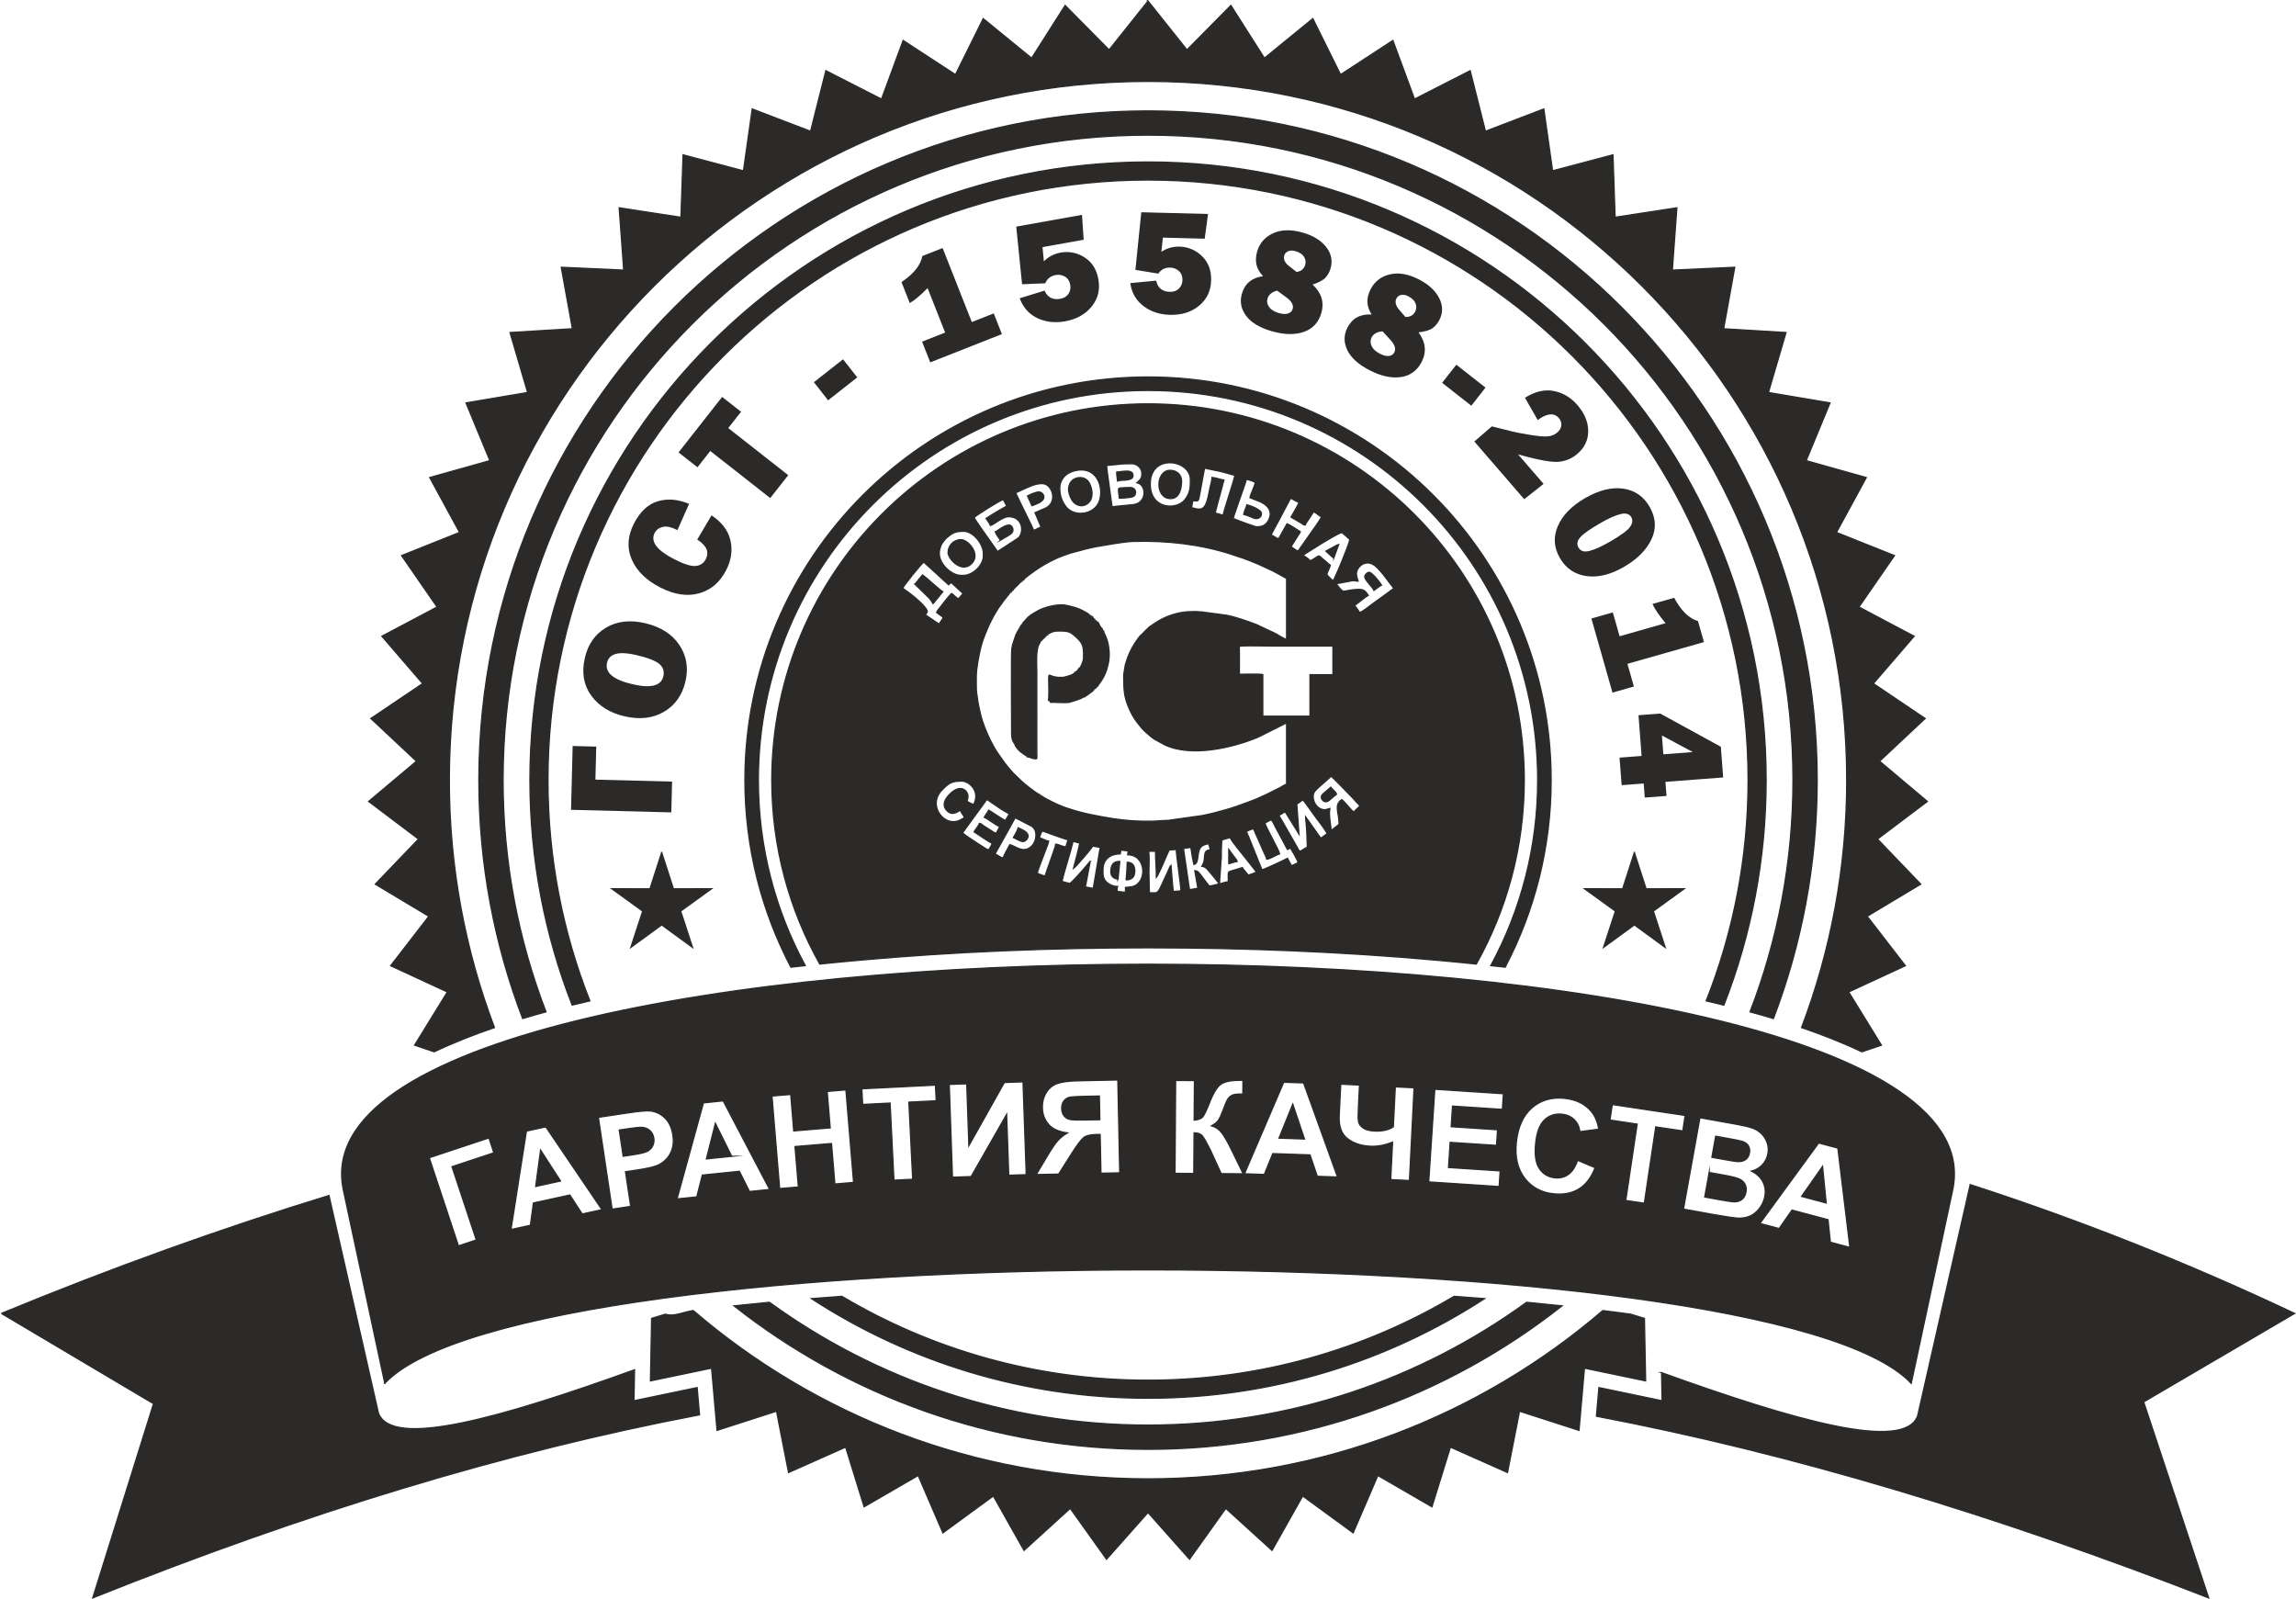 <?xml version="1.0" encoding="UTF-8"?> <!-- Creator: CorelDRAW 2020 (64-Bit) --> <svg xmlns="http://www.w3.org/2000/svg" xmlns:xlink="http://www.w3.org/1999/xlink" xmlns:xodm="http://www.corel.com/coreldraw/odm/2003" xml:space="preserve" width="361.682mm" height="251.868mm" style="shape-rendering:geometricPrecision; text-rendering:geometricPrecision; image-rendering:optimizeQuality; fill-rule:evenodd; clip-rule:evenodd" viewBox="0 0 8434.47 5873.6"> <defs> <style type="text/css"> <![CDATA[ .str0 {stroke:#2B2A29;stroke-width:4.66;stroke-miterlimit:22.926} .fil0 {fill:#2B2A29} .fil1 {fill:#2B2A29;fill-rule:nonzero} ]]> </style> </defs> <g id="Слой_x0020_1">  <path class="fil0 str0" d="M5.2 4824.77c405.5,-167.35 806.56,-311.47 1203.31,-433.12l181.47 798.46c47.51,133.54 450.31,18.38 940.99,-158.3l-2.18 113.8 232.15 -48.39 8.76 100c-712.69,135.5 -1446.28,359.12 -2228.84,672.39l223.18 -713.32 -558.83 -331.51zm3356.04 -2678.73l13.67 -17.13c2.68,-3.41 3.72,-4.65 6.47,-8.12 3.12,-3.94 4.89,-5.01 7.42,-8.79 15.32,10.26 63.67,55.84 74.58,61.61l-35.67 43.78c-2.22,-3.31 -3.91,-6.61 -6.24,-9.97 -2.47,-3.56 -4.84,-6.46 -7.64,-10.2l-52.6 -51.17zm-45.4 14.59c23.7,15.87 78.78,58.09 89.3,81.15 3.79,8.3 -2.84,8.53 -4.99,17.76 9.1,4.81 44.35,30.85 50.26,32.43 5.67,-10.72 12.99,-17.45 14.59,-24.32l-24.32 -17.84c1.41,-5.26 8.91,-13.5 12.51,-18.3 5.62,-7.48 36.09,-47.05 42.62,-51.42 9.3,6.23 15.21,14.64 24.32,19.46 4.83,-3.24 5.1,-4.23 8.79,-9.04 3.53,-4.58 6.09,-6.01 9.04,-10.42l-43.78 -40.54 -9.43 8.42 -91.1 -83.01c-11.59,7.76 -71.7,84.08 -77.83,95.66zm1673.28 -25.94l0 0zm24.32 -16.21c0,-7.12 9.09,-16.21 16.21,-16.21 10.95,0 41.5,39.65 45.4,47.02 -4.65,1.24 -19.6,14.12 -27.56,19.46 -2.38,-8.91 -34.05,-37.99 -34.05,-50.26zm-24.32 16.21c-8.63,0 -11.06,-2.39 -20.96,-1.58l-60.11 11.31c2.36,3.53 3.13,3.72 6.08,6.9 3.11,3.34 3,3.92 5.75,7.22 15.45,18.48 12.89,13.39 39.36,9.5 13.56,-1.99 41.86,-6.49 52.9,2.01 5.07,3.9 10.8,11.34 14.28,16.53 -9.62,5.09 -37.08,28.46 -50.26,37.29 4.43,6.62 16.62,21.41 17.83,25.94 10.48,-0.87 37.73,-24.3 47.01,-30.82l61.18 -44.22c5.07,-3.78 10.56,-9.27 16.66,-10.9 -0.6,-7.18 -2.09,-7.36 -5.76,-12.07l-25.27 -33.11c-8.19,-11.06 -25.1,-31.46 -36.1,-40.1 -17.98,-14.12 -38.94,-14.87 -54.92,0.51 -23.51,22.64 -10.86,41.85 -7.66,55.58zm-841.5 -343.73c6.61,0 13.56,-0.33 19.04,5.28 7.22,7.4 6.18,20.07 -0.84,25.9 -3.92,3.26 -9.63,3.96 -16.06,5.01 -9.24,1.51 -26.36,2.72 -37.81,2.72 0,-6.95 -5.56,-32.12 -1.82,-35.83 2.43,-2.4 30.79,-3.09 37.49,-3.09zm-45.4 -56.75c25.25,-2.1 59.99,-11.67 59.99,12.97 0,21.82 -46.15,14.37 -56.75,19.46 -0.89,-10.66 -3.24,-20.09 -3.24,-32.43zm-37.29 -24.32c0,8.55 19.92,149.45 20.18,149.9 2.2,3.92 -0.66,1.94 5.86,1.39 3.49,-0.29 7.51,-1.01 10.33,-1.42l59.18 -5.69c53.08,-4.04 53.61,-72.26 16.33,-80.95 14.34,-12.47 17.84,-16.49 17.84,-35.67 0,-17.73 -18.39,-34.05 -35.67,-34.05 -22.1,0 -33.8,-0.01 -55.59,2.78l-38.45 3.71zm-389.13 274.02c-2.94,-2.16 -18.9,-24.1 -19.46,-30.81 4.96,-1.33 7.57,-3.96 11.34,-6.5 10.82,-7.29 26.56,-17.82 40.55,-17.82 5.48,0 12.97,8.3 12.97,17.84 0,11.73 -10.93,16.6 -18.79,21.75l-26.61 15.55zm-97.28 -82.69c1.63,6.13 57.86,85.03 63.92,93.36 7.86,10.8 14.85,20.78 22.02,31.49l76.6 -49.86c22.71,-22.51 15.52,-78.23 -36.07,-78.23 -21.28,0 -55,29.75 -66.48,32.43 -1.58,-5.93 -12.46,-20.33 -16.21,-25.94 12.02,-8.05 24.19,-15.28 36.99,-23.01 13.16,-7.95 25.69,-15.24 39.22,-22.39 -4.42,-8.35 -8.55,-15.97 -12.97,-24.32 -9.71,2.26 -101.28,58.65 -107.01,66.48zm-95.66 128.09c0,-24.61 20.34,-47.02 47.02,-47.02 25.78,0 73.65,51.72 40.19,87.21 -36.15,38.34 -87.21,-15.36 -87.21,-40.19zm-32.43 3.24c0,40.39 45.38,81.07 79.45,81.07l9.73 0c33.66,0 72.96,-37.2 72.96,-71.34l0 -8.11c0,-36.32 -37.42,-82.69 -72.96,-82.69 -20.67,0 -36.16,2.91 -53.02,16.7 -14.49,11.84 -8.72,6.21 -20.33,20.21 -3.36,4.05 -5.41,7.07 -7.77,11.69 -3.98,7.79 -8.05,20.68 -8.05,32.48zm685.85 1199.83c1.75,-3.66 4.86,-56.35 4.86,-64.86 20.42,0 27.56,14.43 27.56,32.43 0,21.5 -11.49,31.96 -32.43,32.43zm-29.19 -3.24c-20.23,-1.68 -28.56,-14.75 -26.13,-34.1 2.54,-20.21 10.11,-30.75 32.61,-30.75l-6.49 64.86zm8.11 -92.42c-38.73,0 -63.23,22.1 -63.23,56.75 0,14.71 -1.39,23.49 5.34,36.82 7.6,15.06 29.23,25.99 48.17,26.42 -2.67,4.75 -1.62,9.57 -1.62,17.84l30.81 3.24 0 -17.84c5.26,0 21.86,-2 26.02,-3.16 55.26,-15.45 49.91,-116.82 -17.91,-116.82 0,-8.15 1.46,-7.26 1.62,-14.59 -4.27,-0.36 -25.03,-2.03 -27.56,-3.25 0,8.15 -0.18,8.41 -1.62,14.59zm755.57 -191.33c-7.16,0 -12.62,-5.55 -15.24,-10.86 -3.64,-7.39 -0.86,-12.6 4.22,-17.98l28.85 -24.67c5.93,8.85 18.11,14.84 21.08,25.94 -13.89,9.3 -28.56,27.56 -38.91,27.56zm-47.02 -21.08c0,28.79 20.67,50.26 42.16,50.26 5.64,0 14.12,-3.62 19.46,-4.86 -0.16,7.1 -1.62,6.09 -1.62,17.84 0,21.18 4.8,42.94 6.49,63.23l29.19 -22.7c0,-43.76 -20.22,-70.74 9.73,-90.8 8.43,5.65 33.67,38.63 43.78,45.4l23.09 -22.31c-3.86,-5.57 -8.33,-9.17 -12.97,-13.75 -5.46,-5.39 -7.59,-9.31 -12.94,-14.63 -12.56,-12.5 -73.45,-76.34 -79.88,-80.64 -4,2.68 -4.92,4.36 -8.5,7.71l-28.39 25.11c-10.64,10.58 -29.58,21.96 -29.58,40.14zm-898.25 -1126.87c0,-46.89 58.47,-57.13 76.26,-22.76 10.34,19.99 16.62,52.15 -2.03,71.05 -19.5,19.77 -48.07,13.58 -61.84,-8.8 -5.56,-9.03 -12.39,-25.92 -12.39,-39.49zm-32.43 -6.49c0,27.84 5.88,46.15 20.39,67.16 24.66,35.72 80.59,35.87 109.99,6.47 6.14,-6.14 10.45,-12.22 13.74,-20.31 18.1,-44.47 -0.91,-118.18 -64.67,-118.18 -20.72,0 -42.37,7.68 -54.49,16.85 -12.23,9.25 -24.95,27.45 -24.95,48zm870.69 1162.54l8.11 110.26 -50.26 -81.07c-8.97,2.09 -13.72,9.26 -22.7,11.35 0.54,6.48 5.6,11.94 8.61,17.34l65.98 115.62c9.02,-0.75 20.41,-12.25 29.19,-14.59l-2.07 -56.31c-1.03,-7.51 -0.56,-18.58 -1.86,-27.32 -0.99,-6.59 -2.56,-22.52 -2.56,-28.25l55.13 77.83c9.71,-2.59 14.99,-12.1 24.32,-14.59 -0.66,-7.89 -38.29,-56.5 -43.55,-63.46 -7.01,-9.27 -40.48,-57.61 -45.63,-61.38 -5.75,1.53 -12.15,9.01 -22.7,14.59zm-463.72 -1122.01c-57.8,0 -55.11,-103.77 -1.62,-103.77 23.5,0 42.15,15.46 42.15,38.91 0,26.88 -7.04,64.86 -40.53,64.86zm-74.58 -53.51c0,93.19 97.06,97.68 128.13,56.79 18.71,-24.62 19.42,-43.01 19.42,-73 0,-74.19 -147.55,-96.59 -147.55,16.21zm421.56 1245.23c1.14,13.64 52.37,99.81 53.51,113.5 -7.46,1.74 -14.76,7.01 -22.23,10.2 -7.21,3.08 -17.24,9.09 -24.79,9.26 -1.75,-7.5 -8.09,-20.22 -11.38,-27.54l-37.26 -84.34c-5.4,0.45 -21.13,7.42 -25.94,9.73 1.35,5.81 4.53,11.8 6.94,17.38l49.81 123.68c8.94,-0.74 78.83,-34.11 94.04,-42.16 4.96,9.38 9.72,18.35 14.59,27.56l24.33 -11.33c-0.79,-9.33 -22.77,-44.46 -27.57,-53.53 -4.74,1.1 -7.51,2.83 -11.35,4.86 -2.65,-5.02 -4.77,-7.86 -7.59,-13.49 -2.58,-5.17 -4.44,-9.47 -7.08,-14l-29.64 -54.68c-4.62,-8.25 -9.07,-21.61 -15.69,-26.46 -4.31,1.15 -17.95,8.84 -22.7,11.35zm22.7 -1057.15c11.02,2.57 16.55,10.4 27.56,12.97 10,-18.9 20.89,-36.39 30.81,-55.13 6.17,1.65 41.42,24.35 48.64,29.19 -1.48,5.53 -4.82,8.66 -7.8,13.28l-26.25 41.84c5.61,3.76 20.02,14.63 25.94,16.21l43.47 -61.92c6.88,-10.13 41.82,-56.92 42.46,-64.55 -9.03,-2.41 -19.3,-15.2 -29.19,-17.83 -5.27,7.87 -9.68,15.34 -15.24,23.67 -4.01,6.01 -13.99,19.07 -15.56,24.97 -6.25,-0.52 -8.59,-3.69 -13.05,-6.4l-38.83 -22.78c4.16,-7.86 27.58,-46.63 29.19,-53.51 -10.45,-5.53 -20.36,-10.68 -30.81,-16.21l-44.84 84.88c-5.37,10.58 -24.54,42.86 -26.51,51.32zm-664.77 1198.21l0 0zm0 0l-17.84 94.04c9.47,0.79 19.97,4.66 29.19,4.86l19 -112.34c2.26,-13.57 4.07,-26.13 6.94,-38.45 -4.99,0 -24.65,-3.47 -27.56,-4.86 -9.88,14.75 -22.53,28.36 -33.81,42.4 -3.25,4.05 -5.85,5.74 -9.28,10.17 -4.1,5.31 -22.8,26.48 -28.25,30.12 4.07,-17.46 22.7,-81.42 22.7,-94.04 -9.74,-0.22 -13.87,-4.63 -24.32,-4.86 -10.09,43.33 -30.81,104.18 -40.54,145.93 6.61,3.17 21,6.2 29.19,8.11 9.41,-6.3 45.13,-46.09 56.51,-60.23l18.07 -20.84zm381.03 -1324.68l-4.86 0c-0.21,9.22 -3.24,15.34 -3.24,25.94 9.44,0.79 16.49,4.86 27.56,4.86 29.17,0 32.07,-46.63 40.21,-81.39 2.25,-9.6 6.8,-25.39 6.8,-35.35 11.71,0.97 34.39,8.95 43.78,9.73 -2.04,8.75 -5.38,20.85 -7.91,29.38 -2.97,10.01 -5.71,20.77 -8.31,30.6 -5.42,20.47 -11.42,41.09 -16.2,61.62 4.93,0.41 25.4,6.29 29.19,8.11 8.27,-35.52 35.26,-110.99 43.78,-147.55 -7.47,-0.62 -19.31,-4.66 -27.23,-6.82 -8.25,-2.25 -17.1,-4.94 -26.96,-7.09l-57.69 -12.03 -12.56 68.5c-11.9,59.21 -5.59,51.48 -26.35,51.48zm513.98 209.16c-5.73,-1.53 -3.59,-1.54 -7.94,-5.04l-21.25 -19.28 34.73 -18.78c4.35,-2.64 7.29,-4.38 12.29,-5.54l-17.84 48.64zm-110.26 -11.35l0 4.86c5.53,1.48 19.56,13.7 24.32,17.84 41.65,-22.04 21.7,-24.74 51.89,-1.62 7.64,5.84 12.46,12.06 21.08,17.83 -2.9,12.45 -10.07,21.6 -12.97,34.05 3.43,5.12 18.74,21.21 24.32,22.7l16.18 -35.7c5.48,-12.17 10.68,-24.88 15.78,-37.73 4.64,-11.67 28.02,-68.21 28.02,-77.37 0,-2.14 -28.32,-25.94 -29.19,-25.94 -8.4,0 -64.02,34.01 -71.65,38.61l-67.79 42.46zm-494.53 1084.71c-8.45,15.98 -22.43,53.04 -34.05,76.21l-9.15 18.42c-1.13,2.14 -0.68,1.43 -1.76,3.1 -1.94,3.02 -0.64,1.15 -2.07,2.8 0,-32.93 -3.24,-64.92 -3.24,-95.66l-25.94 0c4.25,8.85 1.62,61.14 1.62,76.21 0,27.49 1.62,49.68 1.62,76.2 32.51,0 28.71,8.8 53.53,-47 4.03,-9.06 8.12,-16.31 12.48,-26.43 2.28,-5.3 9.78,-24.42 13.44,-27.1l5.8 72.03c0.85,5.92 2.21,19.02 2.31,23.63 8.03,0 14.61,-0.79 22.87,-1.58 7.13,-0.68 5.45,-0.87 5.34,-5.22 -0.52,-20.29 -16.86,-129.3 -16.86,-147.23 -8.35,0 -15.12,1.62 -25.94,1.62zm-758.81 -63.23c4.93,7.36 36.11,26.77 46.05,33.4 8.45,5.63 15.16,10.27 23.59,15.32 6.84,4.1 17.8,12.6 26.02,14.51 3.3,-4.93 11.58,-18.33 12.97,-24.32 -8.19,-2.19 -56.33,-35.36 -66.48,-42.16 4.57,-8.64 17.4,-23.13 19.46,-30.81 7.73,0.64 3.05,0.41 15.56,8.76l29.76 18.88c5.46,3.28 8.61,7.39 16.29,8.03 3.92,-7.42 11.74,-19.03 12.97,-24.32 -11.12,-2.59 -48.82,-31.93 -56.75,-34.05 4.49,-8.48 15.06,-21.64 16.21,-25.94 10.48,5.54 19.01,12.62 29.7,18.94 7.86,4.65 24.31,16.58 31.91,18.35 2.49,-3.72 4.27,-6.93 6.8,-11.04 2.62,-4.27 5.73,-7.87 6.18,-13.28 -24.44,-12.93 -47.33,-29.37 -70.04,-45.08 -3.95,-2.73 -6.79,-5.67 -11.04,-6.8 -3.28,2.4 -8.47,10.77 -11.35,14.59l-77.83 107.01zm1044.18 -1204.7c10.29,2.39 53.51,17.46 53.51,32.43 0,14.86 -14.13,21.85 -28.02,16.72 -9.37,-3.46 -27.8,-12.72 -36.83,-13.47 0.21,-9.51 8.88,-25.07 11.35,-35.67zm-50.26 50.26c12.24,5.87 80.03,30.8 85.93,30.8 18.6,0 32.96,-4.35 43.29,-23.18 17.06,-31.12 0.7,-54.33 -28.14,-68.17l-39.48 -15.65c0.52,-6.28 7.38,-21.61 9.74,-27.55 2.63,-6.61 9.1,-21.9 9.71,-29.2 -7.73,-3.71 -23.39,-9.24 -32.43,-11.35 -2.6,11.17 -7.79,24.26 -11.54,35.48 -4.87,14.57 -36.54,102.1 -37.1,108.82zm-755.57 -82.69c8.8,-4.66 30.51,-14.59 42.16,-14.59 13.03,0 31.91,21.83 1.6,38.9 -4.67,2.63 -22.08,10.1 -27.54,11.37l-16.21 -35.67zm-43.78 -11.35c5.87,11.1 10.54,22.83 16.21,34.05l42.14 85.95c2.88,6.48 4.91,11.72 8.13,17.81 9.87,-2.3 17.62,-10.52 27.56,-11.35l-22.7 -53.51 40.58 -17.8c43.63,-22.57 22.95,-89.22 -14.63,-89.22 -26.84,0 -50.48,12.91 -76.18,24.34l-21.1 9.71zm783.13 1361.97l0 -51.88 23.39 31.74c3.22,4.42 5.95,6.56 7.42,12.04 -10.34,0.86 -20.97,7.29 -30.81,8.11zm-25.94 -85.93l-1.68 40.48c-0.01,7.05 0.12,14.14 0.11,21.19 -0.01,9.38 -1.49,11.06 -1.73,19.35 -0.79,27.71 -4.81,61.16 -4.81,79.5 3.21,-1.54 27.87,-8.01 32.43,-8.11 0,-30.91 -3.44,-35.23 8.18,-38.84l43.7 -13.04c1.52,5.69 0.9,2.84 4.3,7.05l16.77 20.52c4.96,-1.15 10.49,-3.09 14.8,-4.66 5.91,-2.16 8.92,-4.48 16.01,-5.07 -1.18,-4.43 -67.27,-85.31 -74.13,-94.5 -4.55,-6.09 -21.75,-28.32 -23.16,-33.59 -8.21,1.91 -23.99,6.46 -30.81,9.73zm-102.15 89.18c-1.79,-3.74 -10.74,-55.91 -11.35,-63.23 -29.97,6.98 -28.1,-2.89 -24.6,21.36 1.05,7.26 1.62,12.49 2.81,19.89l11.14 76.41c1.02,6.88 1.74,12 2.63,18.45 0.87,6.32 2.65,13.47 3.16,19.54 9.42,-0.78 21.03,-4.05 30.81,-4.86l-11.35 -64.85c13.59,0.3 18.54,12.41 28.68,24.82l17.42 23.11c3.68,4.61 4.3,3.27 5.78,8.81 10.59,-0.88 26.96,-5.7 37.29,-8.11 -1.34,-5.02 -35.81,-45.78 -42.53,-53.13 -5.25,-5.75 -11.06,-10.92 -20.71,-11.72 8.05,-15.22 8.08,-13.66 9.75,-35.65 1.18,-15.59 4.48,-23.97 21.06,-24.34 -0.68,-8.17 -4.18,-14.52 -4.86,-22.7 -6.59,0.14 -20.6,4.88 -24.65,7.78 -23.84,17.12 -8,63.19 -30.48,68.42zm-627.48 -84.31c-8.62,0 -28.88,-11 -35.67,-14.59 4.17,-6.22 16.08,-28.12 17.84,-35.67 10.37,5.48 49.72,17.9 31.18,42.53 -2.18,2.89 -9.07,7.74 -13.34,7.74zm-102.15 47.02c10.97,2.56 17.18,11.97 29.19,12.97 2.48,-10.64 18.77,-38.15 24.32,-48.64 20.56,4.79 52.06,37.22 83.12,2.05 12.64,-14.31 19.9,-47.58 2.48,-64.96 -4.29,-4.29 -4.1,-4.03 -9.37,-6.84l-56.78 -29.16c-5.93,11.21 -12.1,21.75 -18.37,33.51l-46.49 83.22c-4.62,8.94 -7.51,10.72 -8.1,17.84zm-217.27 -189.7c0,40.68 32.75,69.72 63.23,69.72 18.61,0 28.52,-8.23 40.54,-14.59 -2.27,-9.74 -12.2,-17.31 -14.59,-27.56 -6.74,1.8 -28.37,24.17 -49.93,1.29 -19.05,-20.22 -6.76,-42.17 8.95,-58.48 42.41,-43.99 68.54,-12.75 68.54,5.3 0,14.01 -2.48,10.35 -3.24,19.46 5.38,2.85 19.06,10.91 24.32,11.35 25.83,-48.82 -17.09,-85.93 -43.78,-85.93 -30.42,0 -43.51,3.75 -66.88,27.16 -8.03,8.04 -11.46,11.14 -17.78,21.13 -4.28,6.78 -9.38,20.58 -9.38,31.16zm379.41 129.71c11,0.92 22.01,10.35 34.05,11.35 -0.86,10.3 -41.07,105.37 -42.16,118.36 5.5,2.64 22.34,9.16 29.19,9.73 4.06,-17.44 37.93,-104.92 38.91,-116.74 11.58,0.96 25.38,9.46 37.29,9.73 1.08,-4.65 6.33,-22.25 8.11,-25.94 -24.4,-5.69 -89.91,-31.95 -95.66,-32.43 -2.68,5.07 -9.19,19.42 -9.73,25.94zm820.42 -600.34l0 152.84 173.49 0 0 -152.41 74.65 0.07c0.5,0 4.68,0.03 4.87,0.01 6.12,-0.8 2.7,-0.4 4.79,-1.87l0 -103.6c-74.58,0 -149.17,0 -223.75,0 -36.12,0 -76.54,-1.75 -112.08,-0.21 -11.58,0.5 -7.98,7.09 -7.91,19.66l0 84.32c15.9,0 77.21,-1.67 85.93,1.19zm-689.08 -9.3c5.12,-2.08 1.15,0.15 4.33,-2.04 0.73,-0.5 2.72,-2.46 3.46,-3.2 3.26,-3.23 3.77,-2.79 5.17,-7.19 6.84,-2.95 11.32,-15.35 13.94,-22.27 4.43,-11.75 3.89,-16.68 3.9,-31.78 0.03,-26.98 -5.14,-40.22 -19.05,-53.92 -29.69,-29.25 -34.59,-30.81 -76.69,-30.46 -8.56,0.07 -22.15,2.92 -28.82,8.18l-6.73 1.79 -0.05 3.08c-5.59,-0.03 -2.39,-0.45 -1.76,1.61 -3.6,0 -3.1,-1.11 -3.1,1.62 -3.43,0 -0.15,-0.47 -1.52,2.15l-3.33 -0.61 -0.01 3.28 -6.64 6.53 -3.09 0 0 3.35c-5.59,2.91 -1.91,0.31 -2.37,3.14 -5.52,2.74 -5.71,2.82 -7.36,9.58 -16.16,19.83 -11.35,72.7 -11.35,108.78l0.01 299.97c0.15,16.98 3.41,18.58 -11.24,16.27 -10.89,-1.72 -13.64,-6.13 -24.44,-6.66 -1.4,-5.08 -0.14,-3.51 -5.05,-4.75l-18.82 -13.42c-2.64,-2.22 -5.87,-5.48 -8.19,-8.05l-6.85 -8.1c-1.4,-3.88 0.15,-2.6 -3.45,-4.48 -2.38,-13.94 -14.6,-14.24 -14.39,-47.01 0.29,-45.34 -2.18,-301.04 1.03,-313.54 1.59,-6.2 1.35,-4.82 2.47,-12.13l12.18 -36.47c11.48,-22.7 13.57,-23.5 20.92,-37.23 1.78,-3.32 0.48,0.55 1.21,-2.75 3.24,0 2.74,0.98 2.74,-1.62l1.62 -3.47c2.78,-1.78 7.52,-8.15 10.94,-11.54l10.44 -10.93c4.2,-1.48 2.83,0.03 4.57,-3.8 4.54,-2.03 24.79,-17.11 46.99,-25.41 21.32,-7.98 52.54,-15.03 77.83,-12.91 7.82,0.66 48.33,10.82 57.3,15.67 13.47,7.27 12.89,5.47 29.57,15.9 0.52,0.33 2.57,1.63 2.83,1.78 2.99,1.69 -0.11,0.52 2.75,1.34 1.64,4.15 0.16,2.63 4.4,4.2 2.92,3.63 0.89,2.12 5.33,3.05l0 3.43 3.32 0 -0.08 0.45c2.7,5.56 -0.61,3.51 6,6.03 0.83,3.2 -1.34,0.25 2.7,4.27 3.86,3.84 1.04,1.86 4.27,2.71 1.92,3.91 -1.5,1.49 2.14,3.73 4.24,2.6 -3.09,1.16 3.84,0.65 -1.26,3.66 -2.5,3.23 0.5,3.23 0,3.41 -0.47,0.14 2.24,1.62 1.71,5.64 7.46,16.24 12.35,19.09l1.79 6.8c0.83,0.88 2.8,1.16 4.08,1.67 -0.29,4.58 1.32,7.02 3.57,11.62 1.9,3.87 3.49,7.69 4.93,11.31 3.93,9.87 5.74,15.14 7.94,26.11 4.05,20.22 5.01,39.25 1.96,61.17 -1.23,8.85 -4.09,18.48 -6.08,26.35 -1.42,5.66 -2.21,7.27 -3.99,12.22 -11.06,30.72 -30.02,50.09 -30.99,53.9 -4.19,1.61 -2.67,0.09 -4.28,4.28l-7.44 5.88c-1.94,3.11 -0.48,-0.2 -1.25,2.82 -4.19,1.61 -2.67,0.09 -4.28,4.28l-25.08 18.42 -4.11 0 0 3.01c-7.5,1.08 -6.76,2.54 -12.75,5.32 -12.29,5.71 -28.76,10.22 -42.31,14.44 -14.08,4.38 -63.16,-0.6 -71.41,0.64 -1.01,-1.94 0.14,-1.82 -2.74,-4.44 -4.89,-4.46 0.23,-0.42 -4.98,-2.76 3.16,-10.69 1.2,-63.62 1.1,-81.22 -0.1,-16.41 3.1,-10.83 12.49,-7.4 11.95,4.36 35.04,6.71 49.13,2.55 6.73,-1.98 14.34,-3.92 21.02,-6.54 3.23,-1.26 5.66,-2.78 8.41,-4.62 3.39,-2.26 5.62,-2.68 6.38,-6.55zm-189.72 -338.87c-5.95,2.5 -3.89,-0.76 -6.48,6 -3.88,0.85 -3.8,1.7 -8.52,6.54 -3.34,3.43 -5.54,5.58 -8.91,8.95 -3.51,3.51 -14.26,12.97 -15.81,17.43 -5.22,2.91 -3.17,-0.52 -5.67,5.99 -4.89,1.08 -3.27,1.14 -7.91,7.16 -11.26,14.63 -18.65,22.04 -29.47,38.65 -2.69,4.13 -4.71,5.42 -7.75,10.09 -15.76,24.19 -24.68,41.01 -37.02,66.75l-15.38 36.51c-9.23,24.72 -13.82,39.88 -19.34,66.6 -4.05,19.62 -7.1,37.58 -9.92,59.81 -2.5,19.71 -1.21,46.02 -1.34,68.42 -0.08,13.45 2.04,19.26 3.27,30.78 2.27,21.28 6.68,38.97 10.92,58.79 8.84,41.31 34,98.52 55.44,134.26 2.48,4.13 4.32,6.82 6.91,10.93l28.87 40.85c5.07,6.49 9.91,11.91 15.28,18.77l15.93 18.12c1.64,1.51 2.98,2.55 4.3,3.81 21.41,20.47 24.08,25.07 51.11,46.17 7.67,5.99 33.69,26.28 41.47,28.17 3.18,5.8 -0.1,1.71 4.86,3.32 1.93,2.49 15.77,10.17 20,12.44 24.17,12.97 46.81,24.16 73.85,33.17 62.02,20.67 103.61,27.83 171.59,39.19 8.58,1.43 22.56,3.11 31.58,4.09 40.61,4.43 58.97,5.14 101.86,5.15 23.77,0 44.58,-2.66 68.1,-3.24l123.66 -17.4c30.01,-5.73 56.65,-13.05 85.84,-21.17 30.24,-8.4 50.2,-16.07 78.92,-26.48 8.65,-3.13 16.76,-6.29 25.91,-9.76 17.68,-6.7 37.2,-17.08 49.31,-22.04l47.51 -23.82c5.14,-3.08 18.43,-11.14 23.38,-12.29l0 -225.38 -104.71 52.57c-92.61,38.9 -246.98,75.31 -344.87,27.33 -3.87,-1.9 -3.04,-1.96 -6.15,-3.58l-32.32 -17.56c0,-2.53 0.7,-2.01 -1.62,-2.01 0,-3.47 0.47,-0.22 -3.23,-1.62l-16.72 -14.09c-23,-19.34 -22.69,-22.31 -38.91,-42.17 -12.72,-15.59 -22.37,-34.2 -30.78,-53.52 -17.94,-41.18 -18.83,-68.35 -19.02,-114.01 -0.04,-11.06 1.69,-19.71 3.28,-29.15 0.75,-4.49 1.2,-9 2.33,-13.88 1.2,-5.18 2.81,-8.73 4.16,-13.67 5.84,-21.38 19.34,-49.28 31.46,-67.45 2.56,-3.83 3.8,-5.97 6.52,-9.69 3.2,-4.37 4.88,-6.1 6.94,-10.41 3.63,-1.69 2.26,-0.44 3.72,-4.39 5.75,-4.65 11.77,-11.44 17.43,-17.09l17.76 -17.43 3.72 0 0 -2.93c4.01,-1.46 8.09,-5.05 12,-7.77 20.97,-14.57 43,-26.1 68.02,-34.13l16.46 -4.61c28.14,-7.39 64.75,-9.07 93.46,-5.93l90.13 12.02c33.26,6.13 79.91,22.94 110,34.3l69.45 32.69c8.33,4.62 34.46,21.17 41.48,21.75l0 -223.75 -31.13 -17.51c-3.18,-1.54 -3.54,-1.52 -6.5,-3.23 -18.18,-10.54 -21.42,-10.35 -39.13,-19.24 -30.54,-15.32 -80.13,-34.79 -111.68,-43.97 -6.12,-1.78 -9.16,-3.35 -14.41,-5.05 -115.24,-37.23 -238.94,-50.91 -361.45,-47.24 -34.67,1.04 -101.39,13.69 -136.14,19.51 -11.52,1.93 -19.99,4.79 -31.98,6.93l-61.46 16.38c-17.96,6.07 -39.42,13.43 -56.29,21.53 -25.95,12.46 -50.91,26.23 -74.01,42.73l-22.5 16.42c-5.36,4.28 -16.82,12.23 -19.68,17.62zm457.24 -2126.08l143.08 179.46 161.34 -163.24 123.19 193.65 177.78 -145.16 101.91 205.65 192.2 -125.44 79.48 215.31 204.44 -104.3 56.14 222.55 214.37 -81.98 32.17 227.25 221.88 -58.73 7.82 229.38 226.86 -34.81 -16.6 228.92 229.28 -10.51 -40.84 225.86 229.09 13.93 -64.61 220.23 226.31 38.2 -87.66 212.12 220.97 62.04 -109.71 201.6 213.13 85.18 -130.52 188.79 202.87 107.35 -149.84 173.85 190.3 128.31 -167.48 156.94 175.59 147.8 -183.21 138.25 158.89 165.63 -196.86 117.99 140.38 181.59 -208.29 96.39 120.28 195.47 -71.74 24.33c-71.37,-33.95 -146.81,-63.44 -221.41,-88.94 107.04,-282.58 165.8,-588.89 165.8,-908.98 0,-1417.59 -1149.18,-2566.77 -2566.77,-2566.77 -1417.59,0 -2566.77,1149.18 -2566.77,2566.77 0,320.09 58.76,626.4 165.8,908.98 -74.6,25.5 -150.04,54.99 -221.41,88.94l-71.74 -24.33 120.28 -195.47 -208.29 -96.4 140.38 -181.58 -196.86 -117.99 158.89 -165.63 -183.21 -138.25 175.59 -147.8 -167.48 -156.94 190.3 -128.3 -149.84 -173.85 202.87 -107.35 -130.52 -188.8 213.13 -85.17 -109.71 -201.6 220.97 -62.04 -87.66 -212.11 226.32 -38.2 -64.61 -220.24 229.09 -13.93 -40.84 -225.86 229.28 10.51 -16.61 -228.91 226.86 34.81 7.83 -229.38 221.88 58.73 32.16 -227.25 214.37 81.98 56.14 -222.55 204.44 104.31 79.48 -215.32 192.2 125.44 101.91 -205.65 177.78 145.16 123.19 -193.65 161.35 163.24 143.08 -179.46zm-2803.71 5077.71l-151.7 -707.91c-244.76,-1108.71 6155.56,-1108.71 5910.8,0l-151.7 707.91c-521.32,-555.78 -5086.09,-555.78 -5607.41,0zm163.11 -828.69l219.4 -72.81 18.16 54.73 -153.8 51.04 89.32 269.16 -65.59 21.77 -107.48 -323.89zm634.73 190.84l-72.72 15.87 -45.36 -69.62 -133.72 29.18 -11.15 81.95 -71.4 15.58 56.71 -361.66 71.33 -15.56 206.32 304.28zm-152.26 -105.33l-73.26 -113.29 -18.09 133.22 91.35 -19.93zm189.4 103.51l-50.53 -337.5 109.28 -16.36c41.4,-6.2 68.6,-8.58 81.67,-7.09 20.09,2.21 37.92,10.79 53.51,25.81 15.58,15.02 25.38,35.96 29.41,62.82 3.11,20.74 1.94,38.67 -3.41,53.93 -5.43,15.27 -13.27,27.77 -23.61,37.59 -10.35,9.74 -21.33,16.85 -32.88,21.23 -15.78,5.66 -39.02,10.82 -69.82,15.44l-44.31 6.63 19.06 127.27 -68.35 10.24zm26.35 -290.7l14.4 96.16 37.16 -5.56c26.79,-4.01 44.35,-8.49 52.86,-13.37 8.51,-4.89 14.75,-11.45 18.72,-19.83 3.98,-8.3 5.26,-17.41 3.76,-27.47 -1.85,-12.33 -6.98,-21.93 -15.33,-28.87 -8.43,-6.93 -18.22,-10.61 -29.6,-10.99 -8.32,-0.28 -24.7,1.37 -49.21,5.04l-32.76 4.9zm552.5 218.29l-74.05 7.57 -37.22 -74.29 -136.16 13.92 -20.31 80.17 -72.71 7.43 97.11 -352.97 72.63 -7.43 170.71 325.59zm-139.42 -121.82l-60.02 -120.83 -32.99 130.34 93.01 -9.51zm176.05 118.53l-28.21 -340.09 68.87 -5.71 11.11 133.95 133.95 -11.11 -11.11 -133.95 68.87 -5.71 28.21 340.09 -68.88 5.71 -12.33 -148.67 -133.95 11.11 12.33 148.67 -68.87 5.71zm419.8 -30.8l-14.08 -283.24 -100.92 5.02 -2.86 -57.6 270.39 -13.44 2.86 57.6 -100.44 4.99 14.08 283.24 -69.02 3.43zm203.2 -351.89l64.3 -2.24 7.91 227.05 130.23 -231.87 68.59 -2.39 11.88 341.06 -64.31 2.24 -7.78 -223.4 -130.36 228.21 -68.59 2.39 -11.88 -341.06zm557.32 326.34l-2.94 -142.48 -13.98 0.29c-21.84,0.45 -37.1,4.02 -45.94,10.72 -8.84,6.62 -23.69,26.39 -44.7,59.16l-47.86 75.52 -82.36 1.7 40.24 -67.41c15.81,-26.79 28.54,-45.56 38.01,-56.32 9.55,-10.85 21.58,-20.63 36.02,-29.27 -31.79,-4.35 -54.89,-14.92 -69.3,-31.78 -14.41,-16.86 -21.9,-37.21 -22.4,-61.12 -0.43,-20.81 4.43,-39.34 14.58,-55.6 10.15,-16.26 23.75,-27.34 40.79,-33.18 17.04,-5.83 42.64,-9.14 76.79,-9.85l145.1 -3 7.04 341.19 -69.1 1.43zm-5.85 -283.53l-53.77 1.11c-27.32,0.56 -45.26,1.57 -53.81,2.94 -8.55,1.45 -15.93,5.81 -21.98,13.09 -6.05,7.27 -8.95,16.63 -8.71,28.15 0.25,11.99 3.46,21.46 9.56,28.41 6.1,6.95 13.82,11.16 23.07,12.71 9.24,1.48 28.08,1.96 56.44,1.38l50.99 -1.05 -1.79 -86.73zm280.18 -57.33l69.11 0.47 -0.99 145.37c15.34,-1.49 25.78,-5.31 31.22,-11.7 5.45,-6.32 13.99,-23.98 25.46,-52.97 14.47,-36.84 29.01,-59.78 43.45,-68.66 14.36,-8.88 37.35,-13.25 69.12,-13.03 1.59,0.01 4.93,-0.05 10.01,-0.17l-0.35 51 -9.77 -0.31c-14.14,-0.1 -24.48,1.58 -31.02,5.03 -6.54,3.45 -11.82,8.74 -15.92,15.86 -4.1,7.12 -10.16,21.77 -18.17,43.96 -4.29,11.81 -8.89,21.63 -13.87,29.54 -4.9,7.91 -13.61,15.32 -26.05,22.22 15.3,4.39 27.87,13.3 37.79,26.55 9.92,13.26 20.75,31.92 32.51,56.07l45.83 93.73 -81.02 -0.55 -40.31 -88.14c-0.62,-1.28 -1.96,-3.67 -3.92,-7.25 -0.79,-1.2 -3.61,-6.62 -8.47,-16.1 -8.62,-16.9 -15.7,-27.43 -21.23,-31.68 -5.61,-4.25 -14.09,-6.45 -25.61,-6.69l-1.02 149.18 -69.11 -0.47 2.33 -341.26zm594.85 354.8l-74.39 -2.59 -26.75 -78.67 -136.79 -4.77 -31.05 76.66 -73.04 -2.54 144.3 -336.44 72.96 2.54 124.75 345.81zm-121.52 -139.68l-43 -127.88 -50.44 124.62 93.44 3.26zm133.23 -201.61l69.03 3.43 -4.04 81.32c-1.31,26.34 -1.22,43.84 0.33,52.51 1.48,8.74 6.9,16.49 16.18,23.31 9.21,6.82 23.17,10.7 41.74,11.62 14.68,0.73 27.85,-0.21 39.51,-2.81 11.58,-2.6 21.73,-6.79 30.37,-12.57l7.3 -146.86 69.03 3.43 -16.94 340.84 -69.02 -3.43 6.83 -137.34c-14.27,5.49 -28.23,9.49 -41.88,12 -13.64,2.5 -26.97,3.43 -39.98,2.78 -33.96,-1.69 -61.96,-11.11 -84.02,-28.28 -22.05,-17.16 -32.1,-45.5 -30.13,-85.01l5.72 -114.96zm323.18 359.24l22.34 -340.53 252.07 16.54 -3.78 57.55 -183.11 -12.01 -4.96 75.62 170.27 11.17 -3.78 57.54 -170.27 -11.17 -6.05 92.27 189.77 12.45 -3.78 57.55 -258.73 -16.97zm547 -79.49l64.3 27.17c-14.02,36.34 -33.84,62.34 -59.41,78.09 -25.56,15.67 -56.52,21.69 -92.95,17.97 -45.12,-4.61 -80.61,-23.81 -106.54,-57.61 -25.85,-33.78 -36.09,-77.39 -30.62,-130.89 5.78,-56.5 24.89,-98.95 57.25,-127.26 32.36,-28.32 72.37,-40.04 119.94,-35.17 41.57,4.25 74.05,20.03 97.46,47.25 14,16.12 23.41,38.17 28.37,66.22l-69.45 9.19c-2.24,-17.96 -9.19,-32.72 -20.87,-44.22 -11.76,-11.5 -26.73,-18.15 -44.91,-20 -25.21,-2.58 -46.6,4.34 -64.1,20.84 -17.57,16.41 -28.38,44.85 -32.52,85.31 -4.38,42.83 0.24,74.21 13.79,93.96 13.62,19.84 32.76,30.98 57.5,33.51 18.26,1.87 34.57,-2.3 48.88,-12.57 14.3,-10.27 25.65,-27.48 33.88,-51.79zm176.7 147.62l41.99 -280.46 -99.93 -14.96 8.54 -57.03 267.74 40.09 -8.54 57.03 -99.46 -14.89 -41.99 280.46 -68.35 -10.23zm272.6 -304.06l134.31 24.22c26.66,4.81 46.24,9.47 58.9,14.01 12.72,4.64 23.54,11.35 32.6,20.17 9.05,8.9 15.97,19.75 20.75,32.64 4.78,12.89 5.85,26.64 3.24,41.1 -2.82,15.63 -9.65,29.34 -20.45,40.87 -10.81,11.61 -24.07,19.31 -39.71,23.27 19.32,9.7 33.12,22.68 41.55,39.05 8.35,16.36 10.78,34.23 7.27,53.7 -2.77,15.32 -8.96,29.54 -18.68,42.72 -9.72,13.18 -21.5,23 -35.42,29.45 -13.82,6.39 -29.95,8.96 -48.38,7.74 -11.47,-0.86 -38.89,-5 -82.18,-12.48l-114.37 -20.63 60.57 -335.84zm57.95 68.08l-13.96 77.39 44.41 8.01c26.34,4.75 42.83,7.32 49.38,7.7 11.81,0.76 21.68,-1.58 29.52,-7.03 7.84,-5.45 12.69,-13.53 14.64,-24.32 1.87,-10.4 0.49,-19.29 -4.05,-26.8 -4.54,-7.52 -12.35,-12.97 -23.37,-16.32 -6.58,-1.99 -25.82,-5.87 -57.64,-11.61l-38.93 -7.02zm-24.03 133.21l-16.24 90.06 62.85 11.34c24.39,4.4 40.07,6.5 46.88,6.36 10.42,-0.06 19.44,-3.03 27.05,-9.01 7.63,-6.05 12.54,-14.93 14.7,-26.89 1.83,-10.17 0.95,-19.12 -2.71,-27.05 -3.58,-7.91 -9.76,-14.35 -18.41,-19.22 -8.65,-4.87 -28.44,-10.13 -59.32,-15.7l-54.8 -9.88zm517.01 275.31l-71.92 -19.18 -8.46 -82.66 -132.25 -35.27 -47.42 67.76 -70.62 -18.83 215.96 -295.6 70.54 18.81 44.16 364.97zm-87.16 -163.34l-13.28 -134.26 -77.06 110.17 90.34 24.09zm-667.7 424.02l4.4 229.48 -224.69 -46.84 -20.02 228.65 -218.44 -70.46 -44.21 225.22 -209.71 -93.27 -67.9 219.24 -198.61 -115.04 -90.82 210.79 -185.25 -135.5 -112.71 199.94 -169.8 -154.42 -133.33 186.82 -152.43 -171.59 -152.43 171.59 -133.32 -186.82 -169.8 154.42 -112.71 -199.94 -185.26 135.5 -90.82 -210.79 -198.6 115.04 -67.9 -219.24 -209.71 93.27 -44.21 -225.22 -218.43 70.46 -20.03 -228.64 -224.69 46.84 4.4 -229.48 50.58 -15.47c32.66,10.67 68.13,-9.07 102.26,-13.3 448.94,385.34 1032.6,618.22 1670.66,618.22 638.06,0 1221.72,-232.88 1670.66,-618.22l102.26 13.3 50.58 15.46zm-3610.12 -1711.26l43.03 133.29 140.06 -0.27 -113.47 82.11 43.54 133.12 -113.15 -82.54 -113.15 82.54 43.54 -133.12 -113.47 -82.11 140.06 0.27 43.03 -133.29zm3573.23 0l43.03 133.29 140.06 -0.27 -113.47 82.11 43.54 133.12 -113.15 -82.54 -113.15 82.54 43.54 -133.12 -113.47 -82.11 140.06 0.27 43.03 -133.29zm-1786.61 -1648.17c763.32,0 1382.11,618.79 1382.11,1382.11 0,245.42 -64.05,475.84 -176.22,675.62 -48.42,-5.02 -96.81,-9.67 -145.1,-13.99 -352.27,-31.55 -707.14,-45.61 -1060.79,-45.61 -353.65,0 -708.52,14.07 -1060.79,45.61 -48.3,4.33 -96.68,8.98 -145.1,13.99 -112.17,-199.78 -176.22,-430.2 -176.22,-675.62 0,-763.32 618.79,-1382.11 1382.11,-1382.11zm0 -98.72c817.84,0 1480.83,662.99 1480.83,1480.83 0,248.06 -61.09,481.82 -168.9,687.21 -17.56,-2.02 -35.13,-3.99 -52.69,-5.91 109.84,-202.59 172.23,-434.66 172.23,-681.3 0,-790.58 -640.89,-1431.47 -1431.47,-1431.47 -790.58,0 -1431.47,640.89 -1431.47,1431.47 0,246.64 62.39,478.71 172.23,681.3 -17.56,1.92 -35.13,3.89 -52.69,5.91 -107.81,-205.39 -168.9,-439.15 -168.9,-687.21 0,-817.84 662.99,-1480.83 1480.83,-1480.83zm0 -789.77c1254.02,0 2270.61,1016.58 2270.61,2270.61 0,291.57 -55.02,570.26 -155.14,826.36 -22.7,-5.58 -44.41,-10.72 -64.97,-15.46 99.34,-250.99 153.96,-524.57 153.96,-810.9 0,-1217.49 -986.97,-2204.46 -2204.46,-2204.46 -1217.49,0 -2204.46,986.97 -2204.46,2204.46 0,286.33 54.62,559.91 153.96,810.9 -20.55,4.74 -42.27,9.88 -64.97,15.46 -100.12,-256.1 -155.14,-534.8 -155.14,-826.36 0,-1254.02 1016.58,-2270.61 2270.61,-2270.61zm1236.21 4175.35c-355.72,231.36 -780.24,365.86 -1236.21,365.86 -455.97,0 -880.5,-134.5 -1236.21,-365.86 37.24,-2.98 74.48,-5.78 111.72,-8.43 329.24,195.66 713.7,308.15 1124.49,308.15 410.79,0 795.25,-112.48 1124.49,-308.15 37.24,2.64 74.48,5.45 111.72,8.43zm-1236.21 -4362.92c1357.62,0 2458.18,1100.56 2458.18,2458.18 0,308.53 -57.01,603.71 -160.79,875.79 -29.19,-8.78 -57.89,-16.96 -85.74,-24.54 101.76,-264.21 157.68,-551.17 157.68,-851.24 0,-1308.55 -1060.78,-2369.33 -2369.33,-2369.33 -1308.55,0 -2369.33,1060.78 -2369.33,2369.33 0,300.07 55.92,587.04 157.68,851.24 -27.85,7.59 -56.55,15.77 -85.74,24.54 -103.78,-272.08 -160.79,-567.25 -160.79,-875.79 0,-1357.62 1100.56,-2458.18 2458.18,-2458.18zm1520.9 4389.44c-418.38,329.99 -946.65,526.91 -1520.9,526.91 -574.24,0 -1102.51,-196.92 -1520.9,-526.91 43.33,-4.65 86.7,-9 130.1,-13.08 390.56,283.72 871.11,451.14 1390.79,451.14 519.69,0 1000.23,-167.43 1390.79,-451.14 43.4,4.08 86.77,8.44 130.1,13.08zm365.67 245.41c490.59,176.64 893.28,291.75 940.79,158.23l192.96 -849.01c402.54,130.25 799.8,288.06 1191.82,473.22l-554.68 324.99 238.77 719.85c-791.5,-307.71 -1531.76,-530.65 -2249.02,-667.39l9.2 -105.01 232.14 48.39 -1.98 -103.27z"></path> <path class="fil1" d="M2466.06 2984.2l-368.39 -9.45 6.01 -234.38 86.71 2.22 -3.11 121.32 281.68 7.22 -2.9 113.05zm52.08 -481.48c-11.62,50.44 -37.87,87.7 -78.67,111.8 -40.8,24.09 -89.23,29.64 -145.31,16.72 -53.57,-12.34 -94.39,-37.78 -122.39,-76.21 -27.91,-38.42 -35.69,-84.65 -23.26,-138.58 11.49,-49.9 37.4,-86.87 77.57,-110.73 40.18,-23.86 87.76,-29.41 142.77,-16.74 56.98,13.12 99,39.5 126.06,79.14 27.06,39.63 34.79,84.44 23.23,134.61zm-81.4 -18.28c4.3,-18.64 -0.78,-33.96 -15.14,-45.85 -14.36,-11.89 -43.11,-22.86 -86.27,-32.8 -62.54,-14.41 -97.65,-4.76 -105.39,28.84 -8.36,36.29 23.09,62.59 94.43,79.03 66.85,15.4 104.35,5.64 112.37,-29.21zm124.55 -502.33l52.54 -88.99c37.85,24.87 60.99,55.43 69.42,91.67 8.43,36.24 3.23,72.84 -15.68,109.74 -22.77,44.43 -55.88,72.71 -99.27,84.88 -43.42,12.25 -91.15,5.05 -142.95,-21.49 -51.38,-26.33 -86.22,-60.51 -104.52,-102.53 -18.3,-42.03 -15.55,-86.17 8.19,-132.48 22.18,-43.29 51.21,-70.46 87.05,-81.43 35.79,-10.9 74.34,-7.77 115.39,9.44l-42.97 96.37c-21.88,-11.21 -39.75,-15.1 -53.78,-11.75 -14.03,3.35 -23.94,10.77 -29.73,22.07 -16.14,31.5 7.64,63.63 71.48,96.34 35.73,18.31 62.17,26.69 79.15,25.06 17.1,-1.67 29.4,-9.93 36.99,-24.75 13.54,-26.43 3.1,-50.48 -31.32,-72.15zm114.03 -409.64l220.31 173 -66.09 84.17 -220.31 -173 -47.02 59.87 -69.52 -54.6 160.13 -203.92 69.53 54.59 -47.02 59.87zm421.66 -252.67l52.24 66.46 -107.13 84.2 -52.24 -66.46 107.13 -84.2zm473.04 -136.74l80.57 -31.78 30 76.07 -263.26 103.84 -30 -76.07 84.67 -33.4 -64.43 -163.35c-26.55,26.9 -48.38,45.22 -65.54,54.85l-30.41 -77.09c44.51,-29.73 70.1,-61.6 76.74,-95.6l74.41 -29.35 107.24 271.88zm410.93 -302.32l-151.23 27.06 4.96 52.25c17.1,-17.19 37.61,-27.87 61.41,-32.13 31.41,-5.62 60.85,0.24 88.15,17.62 27.3,17.38 44.22,44.1 50.68,80.17 6.8,37.98 -1.32,71.42 -24.48,100.17 -23.07,28.73 -55.86,46.95 -98.4,54.56 -37.11,6.64 -70.99,2.6 -101.54,-12.04 -30.64,-14.63 -52.16,-38.84 -64.57,-72.73l91.36 -28.14c10.83,25 29.99,35.04 57.6,30.1 13.94,-2.49 24.04,-8.7 30.4,-18.53 6.36,-9.84 8.41,-20.87 6.22,-33.11 -2.45,-13.69 -8.9,-23.67 -19.26,-29.86 -10.43,-6.08 -21.81,-8.07 -34.21,-5.85 -18.37,3.29 -31.13,13.43 -38.27,30.42l-85.13 3.45 -21.45 -211.69 241.47 -43.21 6.28 91.49zm444.54 -3.92l-153.58 -3.94 -5.66 52.17c20.21,-13.39 42.45,-19.73 66.62,-19.11 31.89,0.82 59.55,12.49 82.8,35.01 23.24,22.52 34.44,52.1 33.5,88.74 -0.99,38.57 -15.67,69.7 -44.14,93.19 -28.38,23.5 -64.17,34.74 -107.37,33.63 -37.69,-0.97 -70.06,-11.74 -97.03,-32.24 -27.06,-20.5 -43.27,-48.55 -48.61,-84.24l95.15 -9.16c5.57,26.67 22.32,40.36 50.36,41.08 14.15,0.36 25.3,-3.68 33.51,-12.04 8.22,-8.36 12.44,-18.75 12.76,-31.17 0.35,-13.9 -3.96,-24.97 -12.85,-33.12 -8.99,-8.06 -19.74,-12.3 -32.33,-12.62 -18.66,-0.48 -33.19,6.89 -43.61,22.1l-84.08 -13.76 21.62 -211.67 245.22 6.29 -12.26 90.88zm396.23 168.44c32.73,30.16 43.54,64.81 32.51,103.7 -10.01,35.26 -31.46,58.65 -64.33,70.09 -32.88,11.44 -71.68,10.77 -116.43,-1.93 -44.85,-12.73 -76.66,-31.61 -95.48,-56.57 -18.91,-24.99 -24.2,-52.14 -15.86,-81.55 10.56,-37.2 36.55,-58.74 77.88,-64.62 -24.63,-24.7 -31.99,-54.64 -22.01,-89.81 8.78,-30.92 28.17,-53.46 58.22,-67.42 29.97,-13.99 66.37,-14.96 109,-2.86 38.21,10.84 66.88,28.36 86.04,52.46 19.24,24.12 24.76,50.48 16.67,79.01 -3.7,13.02 -9.86,24.29 -18.42,33.92 -8.65,9.61 -24.54,18.12 -47.79,25.59zm-58.35 -45.95c16.75,-3.1 27.18,-11.91 31.3,-26.44 3.04,-10.72 1.49,-20.73 -4.58,-30.01 -6.15,-9.31 -16.55,-16.09 -31.42,-20.31 -10.53,-2.98 -19.46,-2.84 -26.79,0.44 -7.36,3.37 -12.1,8.62 -14.14,15.8 -3.7,13.4 1.96,26.11 17.11,38.07l28.51 22.45zm-71.99 68.11c-19.38,5.32 -31.07,15.21 -35.2,29.74 -3.04,10.72 -1.01,21.06 6.13,30.93 7.14,9.87 19.2,17.22 36.18,22.04 13.71,3.89 24.96,4.31 33.65,1.32 8.8,-3.05 14.28,-8.58 16.6,-16.73 3.82,-13.47 -3.22,-27.04 -21.19,-40.85l-36.18 -26.44zm519.75 153.5c26.22,35.96 30.06,72.06 11.66,108.04 -16.69,32.63 -42.29,51.39 -76.77,56.2 -34.47,4.81 -72.4,-3.42 -113.82,-24.6 -41.5,-21.23 -69.03,-45.96 -82.61,-74.11 -13.67,-28.19 -13.57,-55.86 0.35,-83.08 17.61,-34.43 47.3,-50.48 88.99,-48.19 -19.34,-29.03 -20.72,-59.83 -4.07,-92.38 14.63,-28.61 38.05,-46.94 70.25,-54.77 32.12,-7.88 68.01,-1.73 107.47,18.45 35.36,18.09 60.06,40.86 74.15,68.23 14.17,27.42 14.44,54.34 0.94,80.74 -6.16,12.05 -14.4,21.9 -24.68,29.68 -10.36,7.73 -27.6,12.98 -51.86,15.78zm-48.28 -56.44c17.03,0.23 28.98,-6.38 35.85,-19.82 5.07,-9.92 5.5,-20.05 1.36,-30.33 -4.22,-10.33 -13.1,-19.01 -26.85,-26.04 -9.74,-4.98 -18.53,-6.58 -26.36,-4.79 -7.88,1.87 -13.55,6.1 -16.95,12.74 -6.25,12.42 -3.17,25.99 9.35,40.67l23.59 27.58zm-83.89 52.76c-20.05,1.43 -33.44,8.85 -40.32,22.3 -5.07,9.92 -5.09,20.46 -0.02,31.54 5.07,11.08 15.47,20.63 31.19,28.67 12.69,6.49 23.64,9.09 32.75,7.85 9.23,-1.28 15.68,-5.63 19.54,-13.17 6.37,-12.46 2.12,-27.15 -12.82,-44.2l-30.32 -32.99zm378.13 206.58l-52.18 66.51 -107.2 -84.11 52.18 -66.51 107.2 84.11zm213.32 353.65l-71.05 56.36 -183.33 -211.95 64.35 -55.66 74.12 18.55c10.75,2.86 32.18,6.94 64.21,12.3 32.09,5.43 54.79,7.32 68.21,5.8 13.42,-1.52 24.79,-6.25 34.05,-14.26 8.85,-7.65 13.71,-16.24 14.68,-25.95 1.03,-9.64 -1.97,-18.6 -9.06,-26.8 -17.69,-20.44 -43.63,-18.06 -77.77,7.22l-46.84 -82.02c37.18,-23.17 72.56,-31.4 106.19,-24.75 33.63,6.65 62.51,23.85 86.57,51.67 26.04,30.11 39.26,61.72 39.57,94.87 0.32,33.03 -12.95,61.17 -39.91,84.48 -17.97,15.54 -39.54,25.09 -64.66,28.7 -25.12,3.61 -76.2,-5.33 -153.09,-26.95l93.77 108.41zm59.65 271.97c-22.13,-38.5 -24.46,-77.67 -7,-117.51 17.46,-39.84 50.84,-73.97 100.26,-102.38 50.7,-29.14 97.29,-40.65 139.79,-34.53 42.49,6.12 74.87,28.44 96.95,66.86 23.18,40.34 25.31,80.26 6.46,119.72 -18.97,39.43 -52.7,73.14 -101.4,101.13 -49.58,28.49 -95.66,39.6 -138.25,33.33 -42.59,-6.28 -74.91,-28.52 -96.82,-66.62zm68.61 -38.06c7.7,13.39 21.42,17.49 41.11,12.21 19.62,-5.23 44.29,-16.44 73.83,-33.42 40.72,-23.4 65.56,-41.71 74.58,-54.85 9.02,-13.14 10.52,-24.93 4.61,-35.21 -7.19,-12.52 -20.36,-16.4 -39.51,-11.65 -19.19,4.67 -43.16,15.27 -71.98,31.83 -39.12,22.49 -64.48,40.25 -75.95,53.2 -11.59,12.92 -13.79,25.53 -6.69,37.88zm179.78 427.21l23.69 83.31 -78.65 22.36 -77.4 -272.21 78.65 -22.36 24.89 87.55 168.9 -48.03c-24.16,-29.07 -40.23,-52.6 -48.13,-70.62l79.72 -22.67c25.2,47.22 54.39,75.82 87.57,85.79l21.88 76.94 -281.12 79.93zm63.65 491.26l-3.93 -51.71 -80.98 6.16 -7.7 -101.21 80.98 -6.16 -11.38 -149.62 79.88 -6.07 222.6 121.94 8.57 112.76 -212.1 16.13 3.93 51.71 -79.88 6.07zm68.26 -158.99l108.25 -8.23 -113.51 -60.89 5.26 69.13z"></path> </g> </svg> 